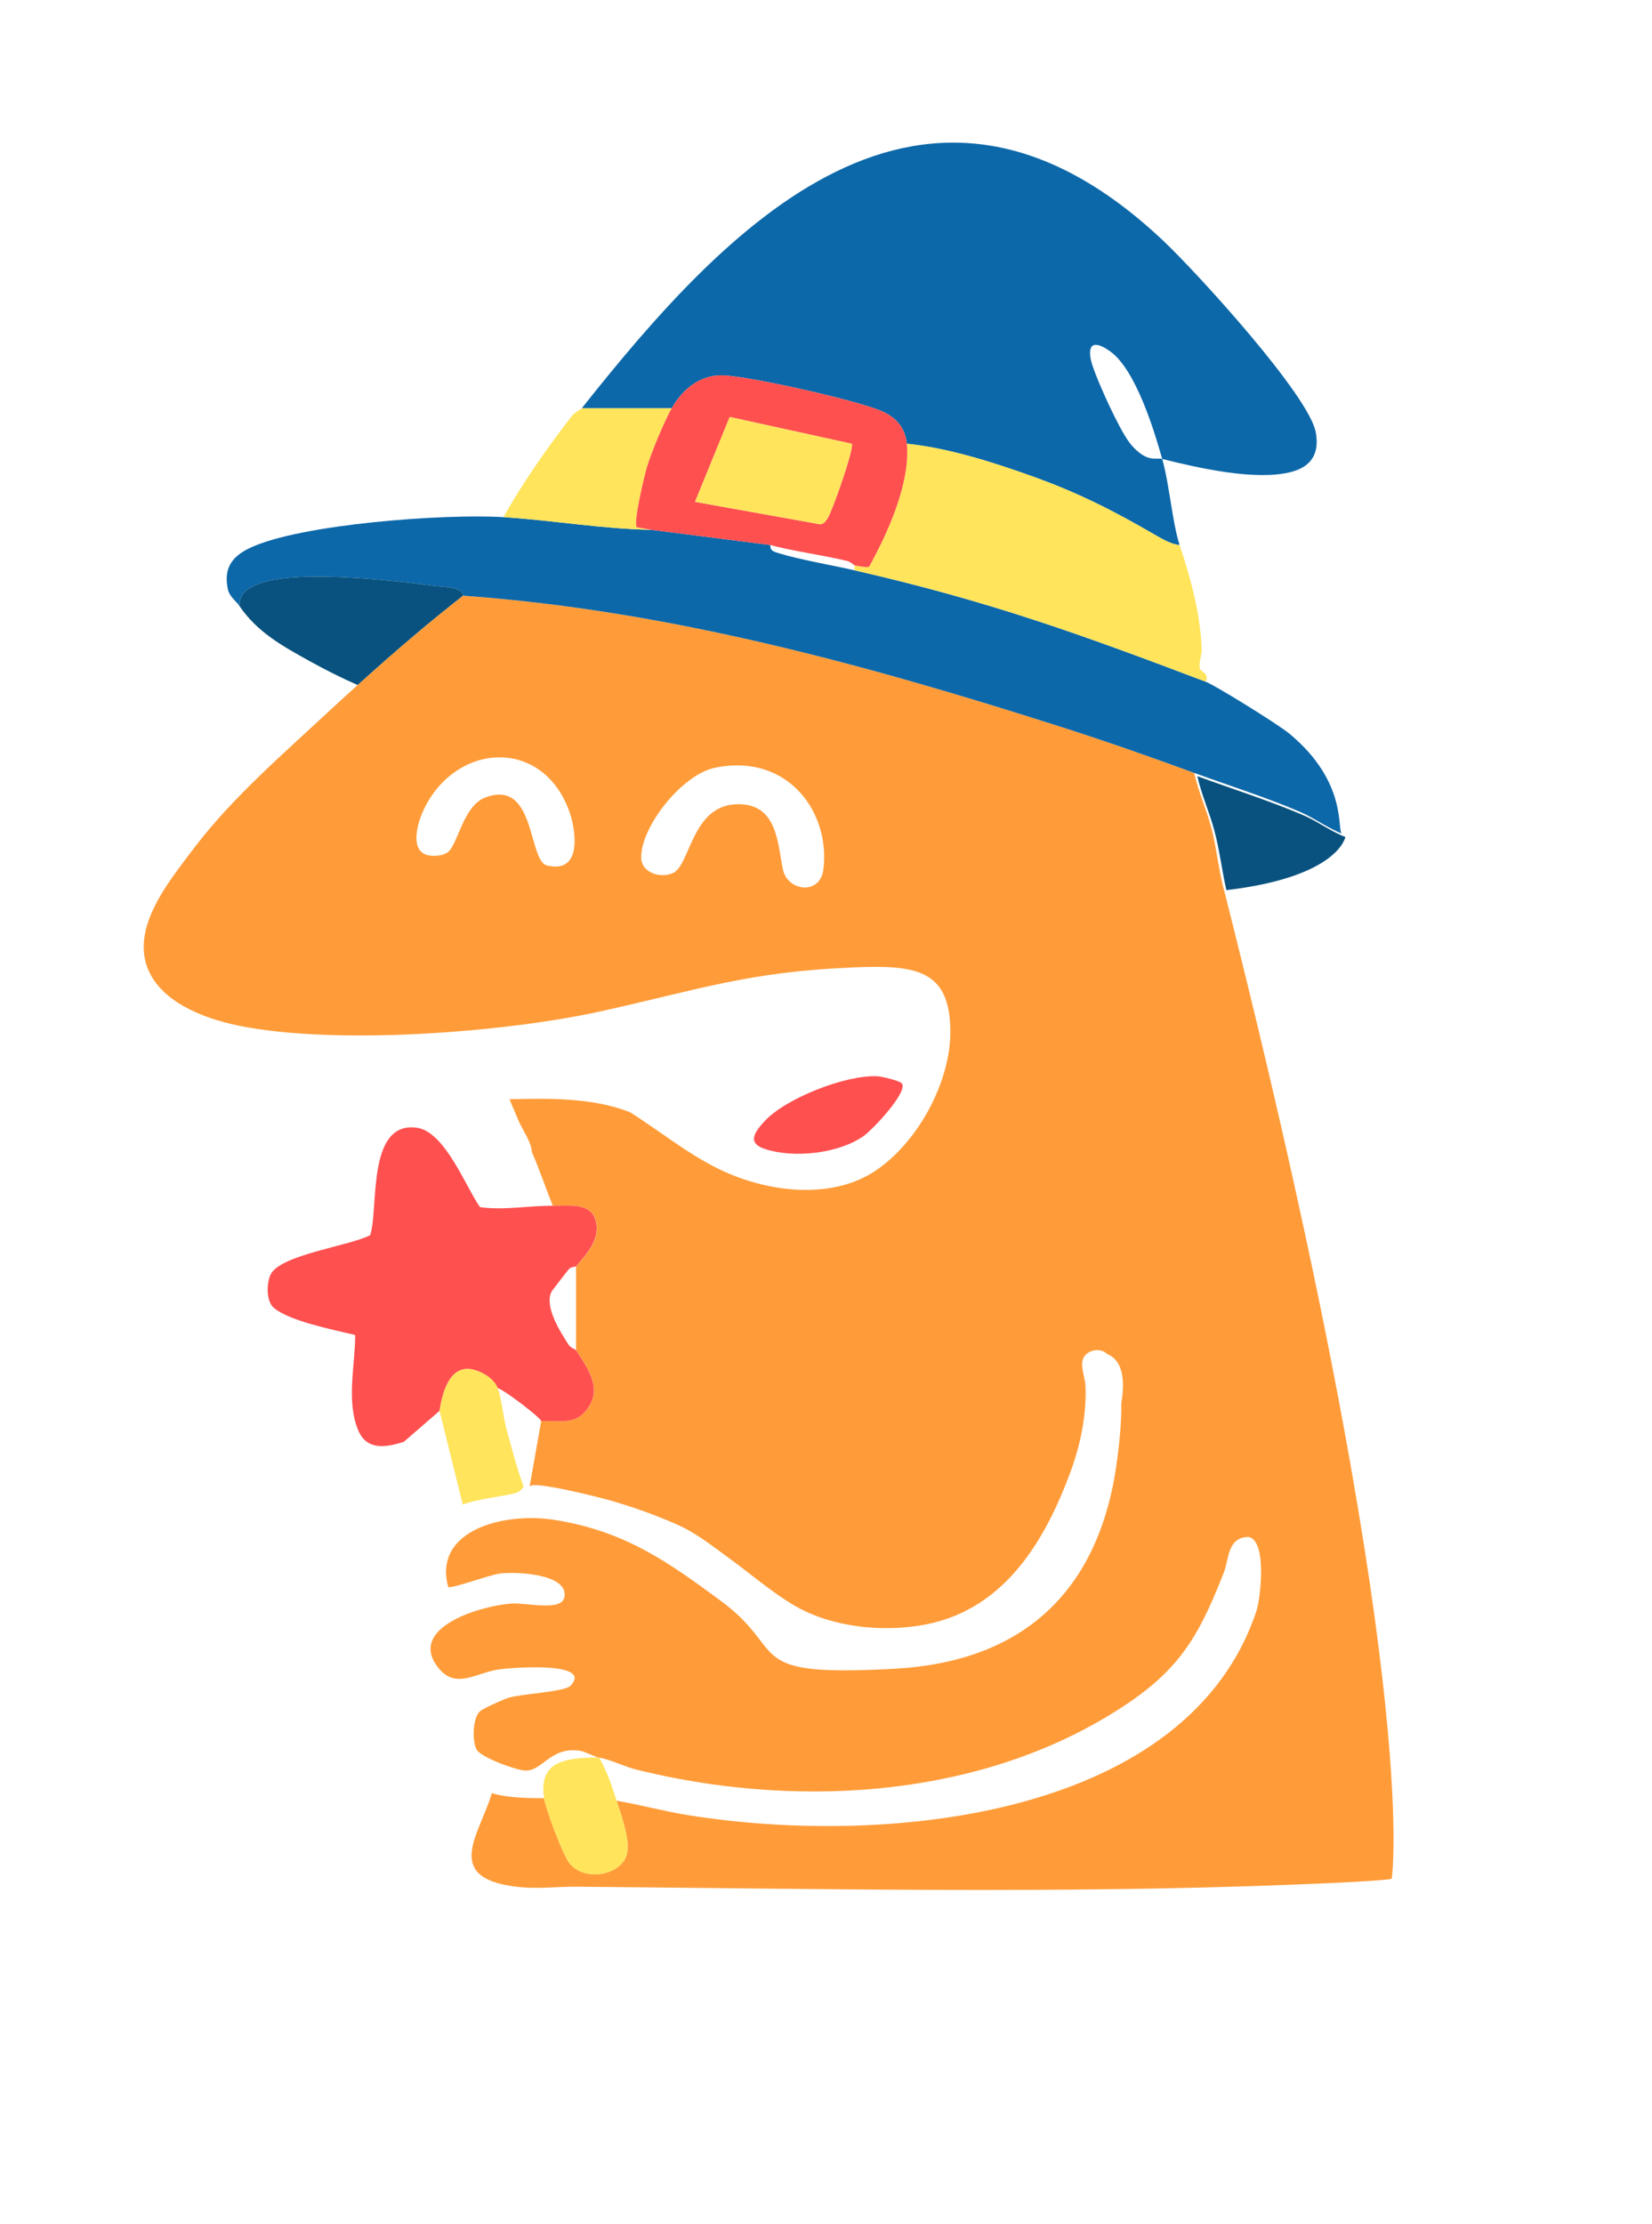 <?xml version="1.0" encoding="UTF-8"?>
<svg id="Layer_1" data-name="Layer 1" xmlns="http://www.w3.org/2000/svg" viewBox="0 0 652.19 877.93">
  <defs>
    <style>
      .cls-1 {
        fill: #ff5050;
      }

      .cls-2 {
        fill: #0d68a9;
      }

      .cls-3 {
        fill: #ffe45c;
      }

      .cls-4 {
        fill: #ff9c39;
      }

      .cls-5 {
        fill: #09527f;
      }
    </style>
  </defs>
  <path class="cls-5" d="M531.13,330.36s-2.61,15.76-46.97,20.99c-1.52-6.75-2.42-13.69-3.99-20.48-.22-.97-.46-1.94-.71-2.9-1.91-7.22-5.14-14.29-6.75-21.59,13.31,4.87,29.36,9.96,42.26,15.6,5.31,2.31,10.64,6.33,16.17,8.38Z"/>
  <g>
    <path class="cls-4" d="M482.89,350.03c-1.71-6.71-2.47-13.68-3.99-20.48-.22-.97-.46-1.94-.71-2.9-1.91-7.22-5.14-14.29-6.75-21.59-17.04-6.23-34.5-12.38-52.12-18.01-76.47-24.43-155-46.11-236.62-51.94-.06.08-.13.16-.19.24-12.26,9.58-24.91,20.2-41.32,35.03-4.06,3.67-8.36,7.6-12.93,11.84-17.62,16.34-36.29,32.65-50.64,51.19-2.76,3.55-5.45,7.15-8.09,10.77-8.35,11.44-16.23,25.19-11.24,38.02,4.98,12.75,20.89,19.57,35.92,22.64,38.68,7.9,106.02,2.57,143.26-5.72,39.78-8.86,58.15-15.53,99.27-17.26,24.75-1.04,38.41.68,38.45,25.46.03,18.8-11.76,42.2-28.62,54.14-15.65,11.1-37.58,9.69-55.19,3.22-16.17-5.94-28.67-16.89-42.74-25.71-14.45-5.62-31.12-5.52-47.5-5.08,1.2,2.83,2.37,5.66,3.58,8.49,1.42,3.32,5.24,8.75,5.24,12.31,3.05,6.97,5.45,14.22,8.28,21.25,5.84.04,14.42-1.24,16.67,4.94,2.74,7.52-2.76,13.53-7.5,19.05v32.97c5.1,7.79,11.02,16.09,3.44,24.49-4.51,5-10.77,3.28-17.19,3.49,0,0-4.58,25.98-4.59,25.99.5-2.84,28.6,4.47,31.11,5.18,9.09,2.54,17.95,5.7,26.49,9.43,8.34,3.65,14.24,8.54,21.37,13.71,8.48,6.15,16.47,13.2,25.64,18.57,14.63,8.57,35.12,10.76,52.15,7.37,31.77-6.33,47.23-34.65,56.47-59.3,2.72-7.25,4.72-14.73,5.67-22.32.51-4.05.72-8.13.58-12.21-.11-3.21-1.84-7.15-1.19-10.22.86-4.11,6.87-5.57,9.77-2.61,6.85,2.86,6.81,11.8,5.56,19.29.16,10.28-1.77,24.87-3.26,32.32-8.75,43.33-36.46,69.88-86.33,72.6-61.16,3.33-41.03-6.66-68.81-27.01-19.88-14.57-37.14-27.35-65.55-31.77-20.27-3.15-47.84,4.33-41.8,26.49,1.28.83,16.59-4.85,20.39-5.3,6.8-.8,26.94.16,25.52,9.17-.95,6.06-15.1,2.21-21.1,2.69-12.39,1-39.22,9.19-29.83,23.78,6.97,10.81,15.23,3.88,24.26,2.33,4.76-.81,38.36-3.51,29.04,6.34-2.28,2.4-19.07,3.12-24.39,4.72-2.09.63-9.78,4.08-11.19,5.23-3.2,2.6-3.22,11.99-1.51,15.2,1.65,3.09,15.55,8.18,19.25,8.31,6.89.25,9.72-9.45,21.46-7.83,1.89.26,6.48,2.58,7.72,2.75,4.04.57,10.14,3.6,14.65,4.71,61.04,15.13,130.96,11.64,185.2-20.57,27.99-16.63,35.94-29.73,46.74-57.17,2.08-5.26,1.33-14.1,9.85-14.08,7.4,1.62,4.54,24.63,3.05,29.13-26.63,80.43-143.46,93.55-224.23,80.69-9.57-1.52-18.87-4.09-28.39-5.72,1.83,5.82,5.79,16.33,3.82,21.83-2.79,7.76-16.49,10.11-22.4,2.88-2.55-3.11-9.52-21.67-10.07-25.71-6.08.01-14.93-.16-20.61-2-4.57,15.79-19.4,33.05,8.75,36.83,8.87,1.2,16.7.04,25.01.11,94.04.78,189.86,2.85,283.17-.84,5.77-.23,32.24-1.24,38.34-2.25,0,0,12.37-80.17-66.53-391.6ZM215.97,341.62c-5.03-1.19-5.32-15.98-10.79-23.57-1.03-1.42-2.24-2.59-3.69-3.37-2.48-1.32-5.67-1.52-9.88.09-8.93,3.39-10.84,18.84-14.93,21.7-2.23,1.57-7.08,1.85-9.45.43-5.39-3.22-1.82-13.57.34-17.94,8.15-16.45,24.7-23.23,38.41-18.6,4.86,1.64,9.36,4.72,12.99,9.31,2.29,2.88,4.24,6.35,5.73,10.44,2.53,6.99,5.59,24.93-8.73,21.51ZM309.2,343.59c-.82-3.35-1.26-7.91-2.34-12.27-1.52-6.17-4.32-11.97-11.32-13.48-.5-.11-1.03-.19-1.59-.26-20.94-2.34-21.03,23.97-28.35,27.06-5.18,2.19-12-.34-12.41-5.47-.92-11.74,15.61-33.41,29.17-36.15,10.14-2.06,18.78-.47,25.59,3.43,4.7,2.68,8.52,6.46,11.39,10.89,4.8,7.45,6.87,16.77,5.72,25.85-1.29,10.2-13.84,8.61-15.87.41Z"/>
    <path class="cls-2" d="M529.86,329.04c-5.53-2.05-10.86-6.07-16.17-8.38-12.9-5.64-28.95-10.73-42.26-15.6-17.04-6.23-34.5-12.38-52.12-18.01-76.47-24.43-155-46.11-236.62-51.94.44-3.44-8.23-3.46-11.08-3.83-16.97-2.24-55.37-6.71-70.16-.57-4.7,1.95-6.74,3.91-6.99,8.39-1.3-1.92-3.91-3.63-4.51-6.55-1.58-7.73.99-12.6,8.71-16.27,19.89-9.44,76.92-13.57,100.06-12.15,18.76,1.15,39.02,4.65,58.44,4.99l46.97,6c-.13,2.44,1.51,2.68,3.63,3.33,8.09,2.48,20.74,4.64,29.59,6.66,52.95,12.09,89.42,25.3,138.64,43.97,3.78,1.44,28.58,16.79,33.13,20.57,23.46,19.55,18.45,38.55,20.72,39.39Z"/>
    <path class="cls-2" d="M458.82,181.15c-3.1-11.01-10.42-35.29-20.59-42.5-8.17-5.8-9.09-.75-6.83,5.96,2.24,6.69,10.36,24.73,14.6,30.23,1.64,2.13,4.43,4.87,7.18,5.76,2.35.76,4.31.21,5.65.55,2.89,10.26,4.03,25.43,6.87,33.98-2.84-.11-6.71-2.27-9.03-3.62-16.45-9.57-30.35-16.75-48.81-23.38-15.55-5.59-33.24-11.26-49.86-12.98-.61-6.15-4.07-10.55-10.67-13.18-10.82-4.31-49.36-12.98-61.07-13.77-10.02-.68-17.14,5.94-21.07,12.96h-35.52c56.34-71.1,134.64-155.94,229.74-65.97,13.21,12.5,57.48,60.97,60.06,75.52,1.4,7.91-1.32,13.64-10.44,15.76-14.09,3.26-36.29-1.82-50.21-5.32Z"/>
    <path class="cls-1" d="M227.38,532.9c5.1,7.79,11.02,16.09,3.44,24.49-4.51,5-10.77,3.28-17.19,3.49-.1-1.18-14.34-12.18-17.19-12.99-1.28-3.45-5.65-6.3-9.55-7.25-9.75-2.4-12.41,10.13-13.37,16.25l-14.08,12.2c-7.78,2.54-14.86,3.16-18.07-4.65-4.74-11.54-1.14-25.52-1.14-37.49-8.68-2.1-25.41-5.35-31.98-10.58-3.26-2.6-3.04-9.79-1.47-13.19,3.67-7.95,30.99-11.29,39.35-15.64,3.46-9.87-1.59-45.25,18.49-42.4,11.12,1.58,19.44,23.74,24.89,31.34,9.63,1.32,18.87-.6,28.67-.54,5.84.04,14.42-1.24,16.67,4.94,2.74,7.52-2.76,13.53-7.5,19.05-.1.11-1.86-.02-2.77,1.04-.85.98-6.68,8.49-6.91,8.99-2.76,5.91,3.46,15.66,6.89,20.93.75,1.14,2.61,1.74,2.8,2.01Z"/>
    <path class="cls-3" d="M465.7,215.12c4.31,12.93,8.23,27.18,8.73,41.3.07,2.09-1.13,4.58-.81,7.23.19,1.57,3.99,2.09,2.39,5.43-49.23-18.68-85.7-31.88-138.64-43.97v-2c1.09.3,4.95,1,5.74.57,7.5-13.49,16.39-33.41,14.89-48.54,16.62,1.71,34.31,7.39,49.86,12.98,18.47,6.64,32.36,13.81,48.81,23.38,2.32,1.35,6.19,3.5,9.03,3.62Z"/>
    <path class="cls-5" d="M182.69,235.11c-.06.08-.13.16-.19.24-12.26,9.58-24.91,20.2-41.32,35.03-6.47-2.82-12.74-6.01-18.65-9.27-11.53-6.35-21.14-11.79-28.06-22.01.25-4.48,2.29-6.44,6.99-8.39,14.79-6.14,53.19-1.67,70.16.57,2.84.37,11.51.39,11.08,3.83Z"/>
    <path class="cls-3" d="M265.19,161.16c-3.16,5.64-7.8,16.89-9.71,23.01-.97,3.09-5.65,22.66-4.04,23.96l5.73,1c-19.42-.34-39.68-3.85-58.43-5,7.7-13.63,17.17-27.27,27-39.91,1.18-1.52,3.47-2.47,3.93-3.06h35.52Z"/>
    <path class="cls-3" d="M196.44,547.9c1.73,4.66,2.16,11.34,3.56,16.38,2.08,7.54,4.01,15.21,6.76,22.59-.26.09-1.22,1.99-3.39,2.52-5.76,1.41-15.54,2.43-20.67,4.48l-9.17-36.97c.97-6.11,3.62-18.65,13.38-16.25,3.89.96,8.26,3.8,9.54,7.25Z"/>
    <path class="cls-3" d="M231.96,693.8c1.37-.05,3.34-.18,4.58,0,3.15,5.39,5.04,11.15,6.87,16.99,1.83,5.82,5.79,16.32,3.82,21.82-2.78,7.76-16.49,10.11-22.4,2.88-2.54-3.11-9.51-21.67-10.06-25.7-1.62-11.9,4.23-15.47,17.19-15.99Z"/>
    <path class="cls-1" d="M358,175.15c1.5,15.13-7.39,35.05-14.89,48.54-.79.42-4.64-.27-5.74-.57-.41-.11-1.44-1.36-3.1-1.75-10.01-2.37-21.92-3.95-30.13-6.24l-46.98-6-5.73-1c-1.61-1.3,3.07-20.87,4.04-23.96,1.91-6.12,6.55-17.37,9.71-23.01,3.94-7.02,11.05-13.64,21.07-12.96,11.71.79,50.25,9.46,61.07,13.77,6.6,2.63,10.06,7.03,10.67,13.18ZM336.23,175.15l-48.15-10.56-13.69,33.49,49.57,8.89c1.24-.27,1.78-1.07,2.46-1.91,1.92-2.37,11.09-28.82,9.81-29.91Z"/>
    <path class="cls-1" d="M356.09,427.73c2.28,3.48-11.61,18.23-15.28,20.78-9.73,6.77-27.26,8.82-38.9,4.99-7.4-2.43-3.57-7.13-.04-10.97,8.09-8.82,31.53-18.24,44.39-17.72,1.84.08,9.1,1.79,9.83,2.91Z"/>
    <path class="cls-3" d="M336.23,175.15c1.28,1.09-7.89,27.54-9.81,29.91-.68.84-1.22,1.64-2.46,1.91l-49.57-8.89,13.69-33.49,48.15,10.56Z"/>
  </g>
</svg>